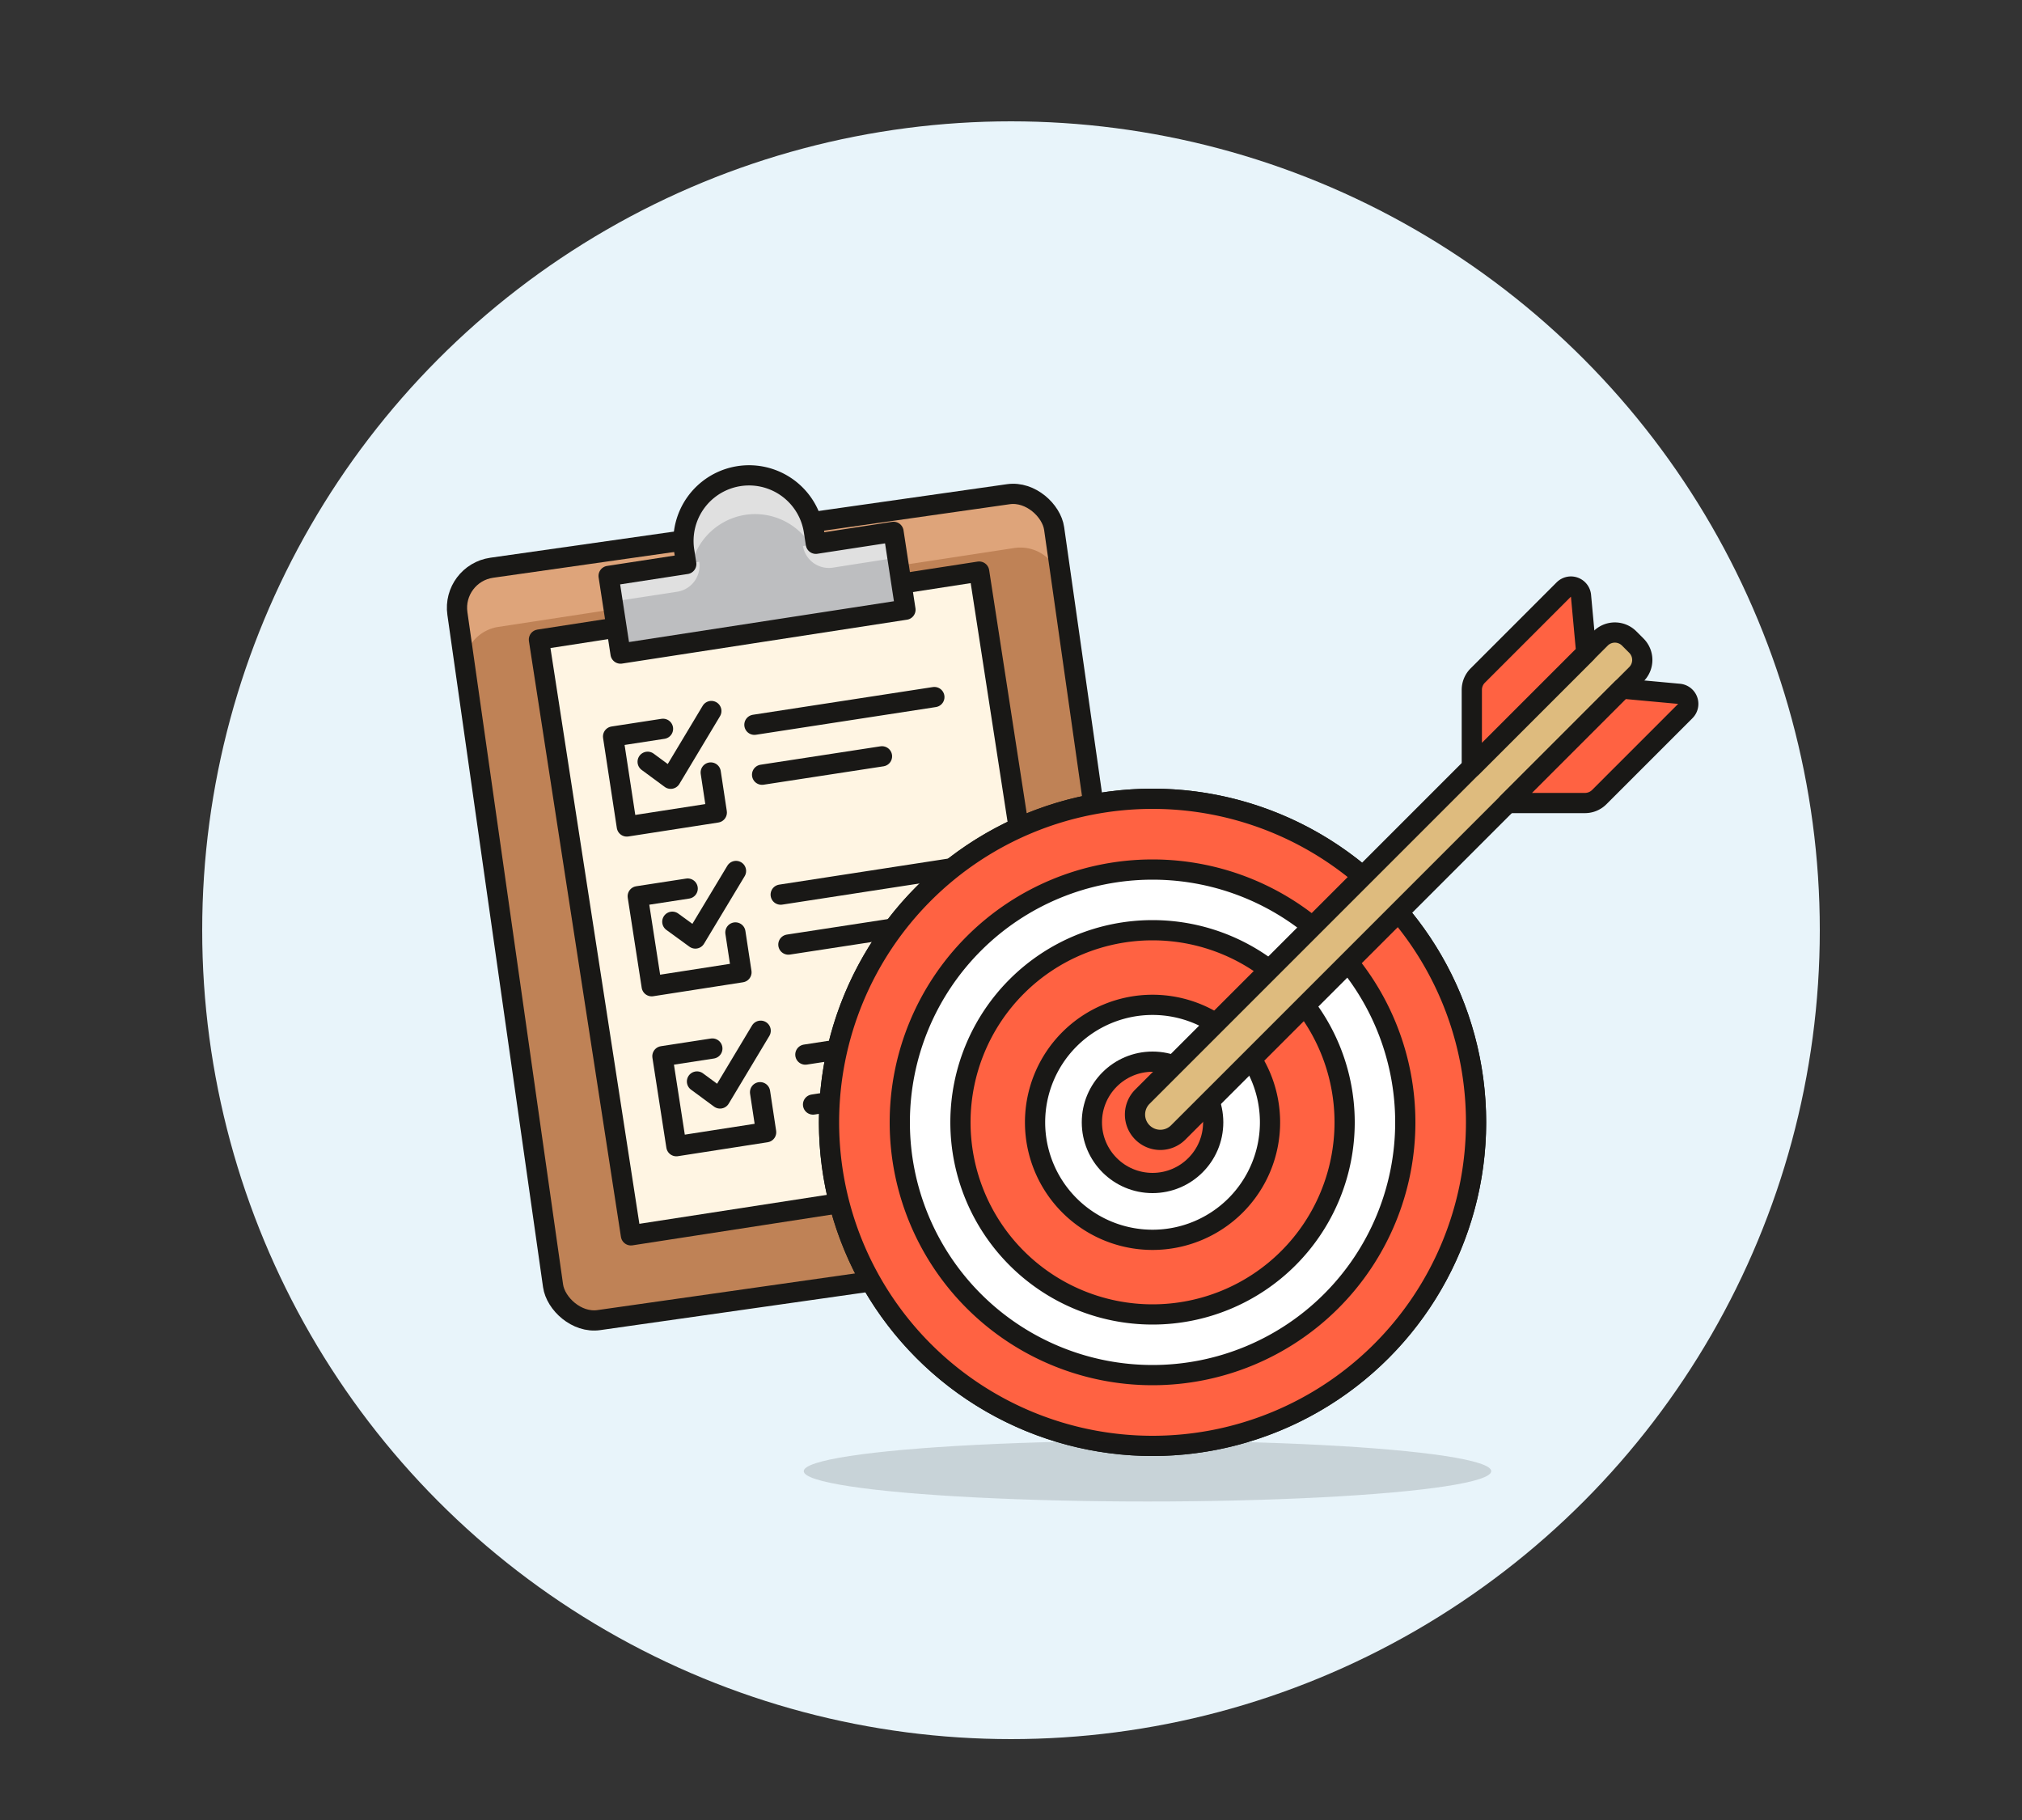 <svg id="Multicolor" xmlns="http://www.w3.org/2000/svg" viewBox="0 10 100 90"><rect x="0" y="10" width="100" height="90" fill="#333333" stroke="none"/><defs><style>.cls-4{fill:none}.cls-4,.cls-9{stroke:#191816;stroke-linecap:round;stroke-linejoin:round}.cls-7{fill:#e0e0e0}.cls-9{fill:#ff6242}</style></defs><circle cx="50" cy="56" r="40" fill="#e8f4fa" id="New_Symbol_53-3" data-name="New Symbol 53"/><rect x="24.91" y="35.88" width="29.81" height="37.58" rx="2" ry="2" transform="rotate(-8.1 41.115 55.274)" fill="#bf8256"/><path d="M49.7 34.13l-25.5 3.94a2 2 0 0 0-1.68 2.28l.46 3A2 2 0 0 1 24.65 41l25.51-3.9a2 2 0 0 1 2.28 1.67l-.46-3a2 2 0 0 0-2.28-1.64z" fill="#dea47a"/><rect class="cls-4" x="24.91" y="35.88" width="29.81" height="37.58" rx="2" ry="2" transform="rotate(-8.1 41.115 55.274)"/><path transform="rotate(-8.78 39.827 54.682)" fill="#fff5e3" d="M28.8 39.77h22.03v29.81H28.8z"/><path class="cls-4" transform="rotate(-8.78 39.827 54.682)" d="M28.8 39.77h22.03v29.81H28.8z"/><path class="cls-4" d="M35.15 48.2l.3 1.98-4.45.69-.68-4.45 2.47-.38M37.31 45.84l8.9-1.37M37.69 48.31l5.93-.91M38.61 54.24l8.89-1.37M38.99 56.71l5.93-.91M39.83 62.15l8.89-1.37M40.21 64.62l5.93-.92"/><path class="cls-4" d="M32.03 47.67l1.14.84 2.01-3.35M36.37 56.11l.3 1.97-4.44.69-.69-4.45 2.47-.38"/><path class="cls-4" d="M33.25 55.58l1.14.83 2.01-3.34M37.59 64.01l.3 1.98-4.44.69-.69-4.45 2.47-.38"/><path class="cls-4" d="M34.47 63.48l1.14.84 2.01-3.35"/><path d="M40.35 36.89l-.1-.64a3.24 3.24 0 0 0-6.41 1l.1.64-3.84.59.59 3.84 14.09-2.17-.59-3.85z" fill="#bdbec0"/><path class="cls-7" d="M36.85 35.46a3.24 3.24 0 0 1 3.23 1.47h.27l-.1-.64a3.24 3.24 0 0 0-6.41 1l.1.64.27-.05a3.25 3.25 0 0 1 2.64-2.42z"/><path class="cls-7" d="M33.5 39.26l-3.2.49-.2-1.28 4.48-.69a1.3 1.3 0 0 1-1.08 1.48zM44.39 37.57l-3.2.5A1.3 1.3 0 0 1 39.71 37l4.48-.7z"/><path class="cls-4" d="M40.35 36.89l-.1-.64a3.24 3.24 0 0 0-6.41 1l.1.64-3.84.59.59 3.84 14.09-2.17-.59-3.85z"/><circle cx="57" cy="65.5" r="16" fill="#fff" stroke="#191816" stroke-linecap="round" stroke-linejoin="round"/><path class="cls-9" d="M57 49.5a16 16 0 1 0 16 16 16 16 0 0 0-16-16zM57 78a12.5 12.5 0 1 1 12.5-12.5A12.5 12.5 0 0 1 57 78z"/><path class="cls-9" d="M57 56a9.5 9.5 0 1 0 9.5 9.5A9.5 9.5 0 0 0 57 56zm0 15.31a5.81 5.81 0 1 1 5.81-5.81A5.81 5.81 0 0 1 57 71.31z"/><circle class="cls-9" cx="57" cy="65.5" r="3"/><path d="M80.92 43.35L58.27 66a1.25 1.25 0 0 1-1.77 0 1.25 1.25 0 0 1 0-1.77l22.65-22.65a1 1 0 0 1 1.43 0l.34.34a1 1 0 0 1 0 1.43z" fill="#debb7e" stroke="#191816" stroke-linecap="round" stroke-linejoin="round"/><path class="cls-9" d="M72.79 47.94v-3.83a1 1 0 0 1 .3-.71l4.25-4.25a.5.5 0 0 1 .85.31l.26 2.82zM74.56 49.71h3.83a1 1 0 0 0 .71-.3l4.25-4.25a.5.5 0 0 0-.31-.85l-2.82-.26z"/><ellipse cx="56.75" cy="82.75" rx="17" ry="1.5" fill="#191816" opacity=".15"/></svg>